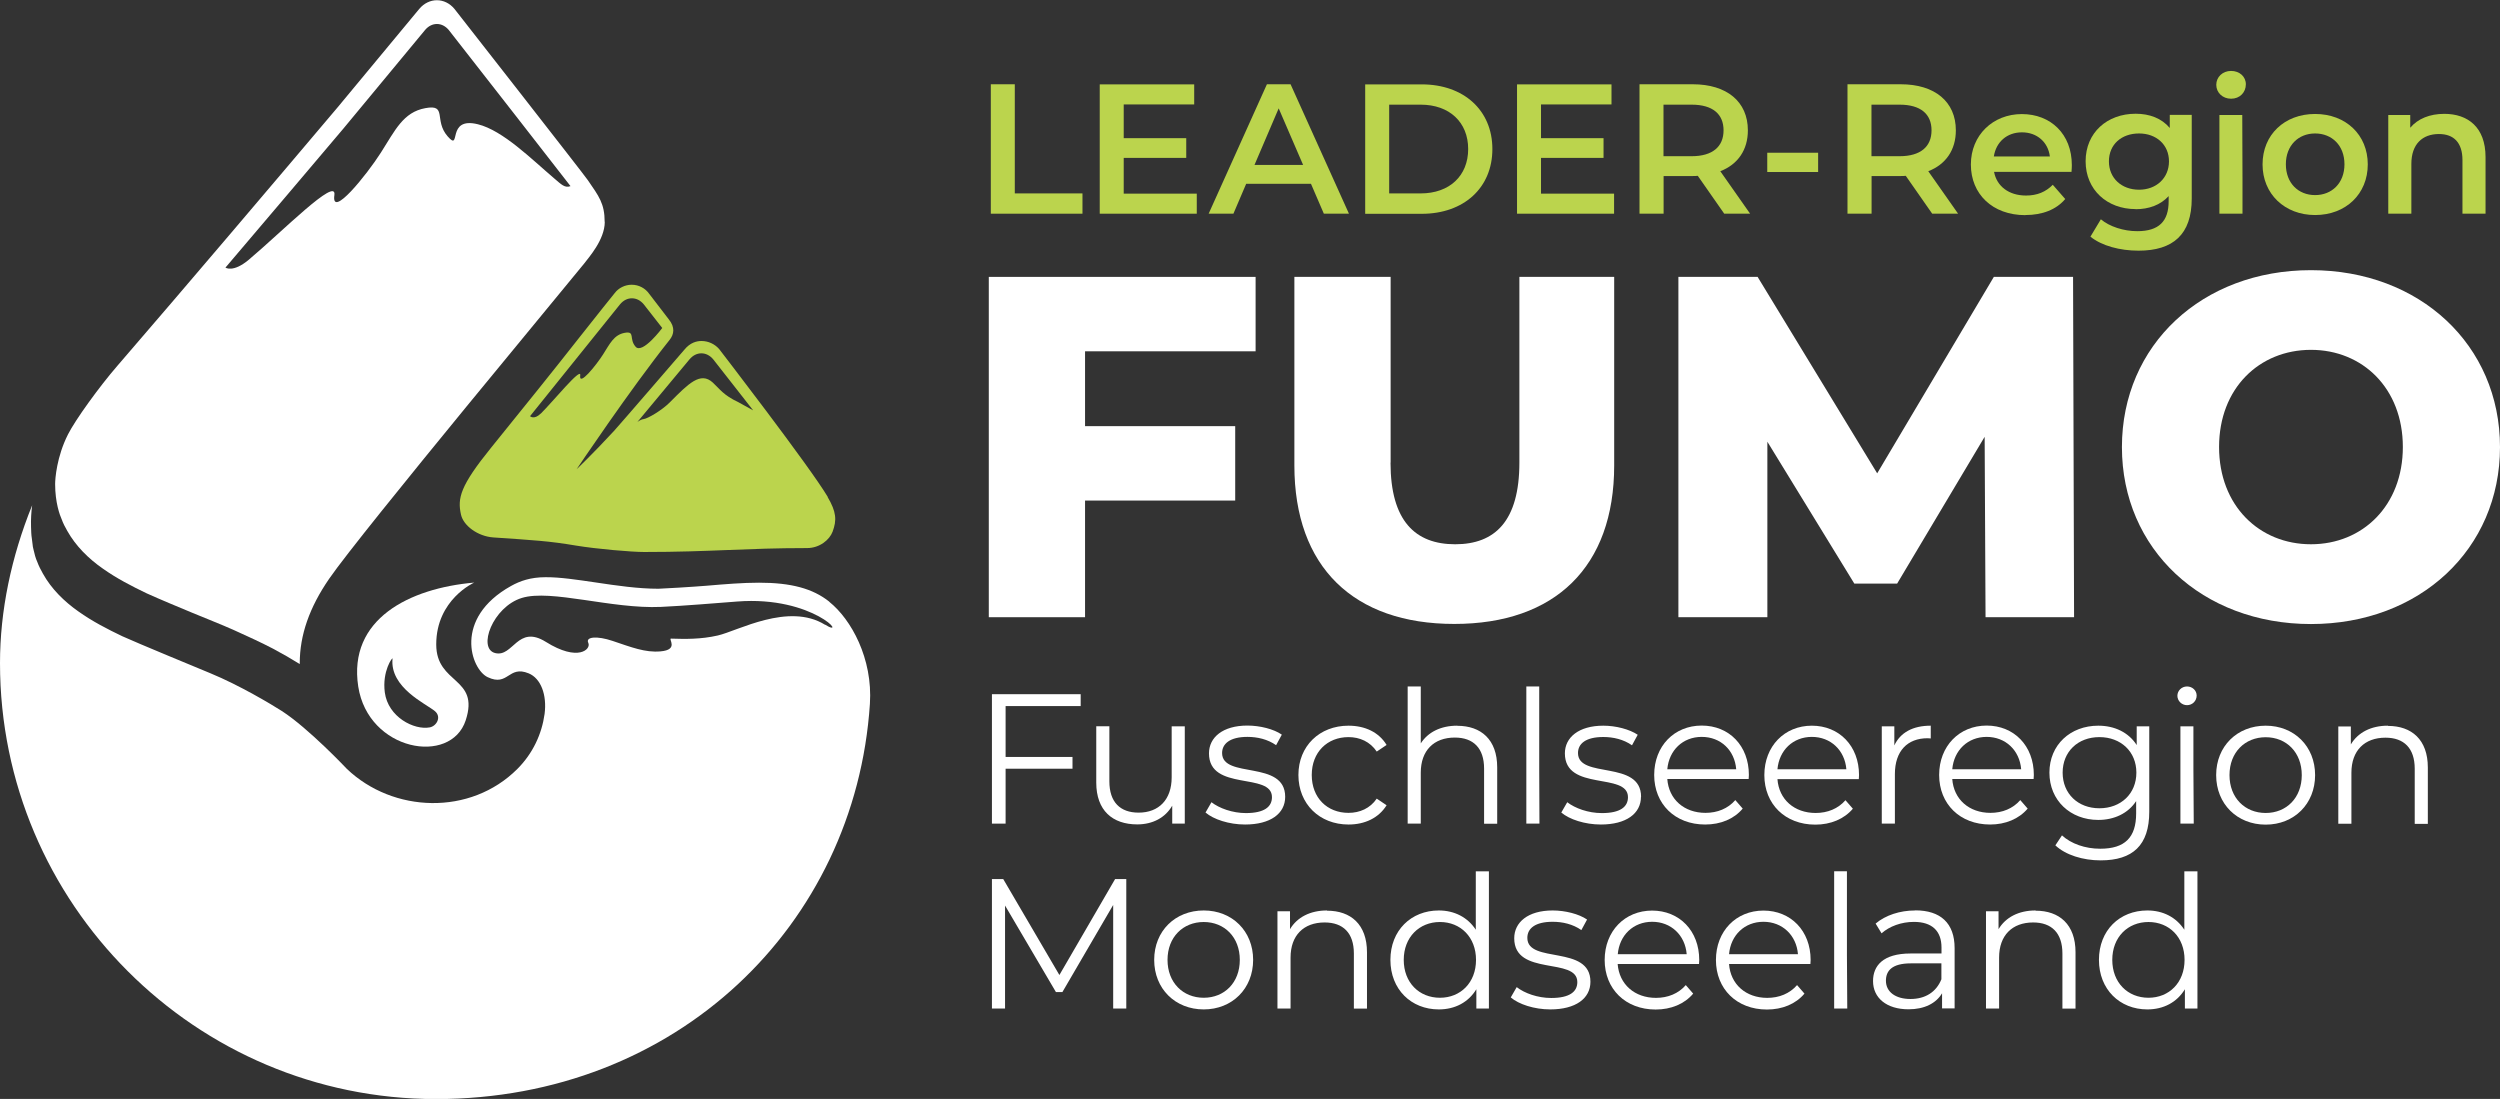 <?xml version="1.0" encoding="UTF-8"?><svg id="Ebene_2" xmlns="http://www.w3.org/2000/svg" xmlns:xlink="http://www.w3.org/1999/xlink" viewBox="0 0 223.1 98.07"><rect x="0" y="0" width="223.1" height="98.07" fill="#333333" stroke="none"/><defs><style>.cls-1,.cls-2,.cls-3,.cls-4,.cls-5,.cls-6,.cls-7,.cls-8,.cls-9,.cls-10,.cls-11{fill:none;}.cls-2{clip-path:url(#clippath-8);}.cls-3{clip-path:url(#clippath-7);}.cls-4{clip-path:url(#clippath-6);}.cls-5{clip-path:url(#clippath-9);}.cls-6{clip-path:url(#clippath-5);}.cls-7{clip-path:url(#clippath-3);}.cls-8{clip-path:url(#clippath-4);}.cls-9{clip-path:url(#clippath-2);}.cls-10{clip-path:url(#clippath-1);}.cls-12{fill:#fff;}.cls-13{fill:#bbd44d;}.cls-11{clip-path:url(#clippath);}</style><clipPath id="clippath"><rect class="cls-1" width="223.1" height="98.07"/></clipPath><clipPath id="clippath-1"><rect class="cls-1" width="223.1" height="98.07"/></clipPath><clipPath id="clippath-2"><rect class="cls-1" width="223.1" height="98.07"/></clipPath><clipPath id="clippath-3"><rect class="cls-1" width="223.1" height="98.07"/></clipPath><clipPath id="clippath-4"><rect class="cls-1" width="223.1" height="98.07"/></clipPath><clipPath id="clippath-5"><rect class="cls-1" width="223.1" height="98.07"/></clipPath><clipPath id="clippath-6"><rect class="cls-1" width="223.1" height="98.07"/></clipPath><clipPath id="clippath-7"><rect class="cls-1" width="223.1" height="98.07"/></clipPath><clipPath id="clippath-8"><rect class="cls-1" width="223.1" height="98.07"/></clipPath><clipPath id="clippath-9"><rect class="cls-1" width="223.1" height="98.07"/></clipPath></defs><g id="Ebene_1-2"><polygon class="cls-12" points="96.44 63.01 96.44 61.95 88.52 61.95 88.52 73.5 89.74 73.5 89.74 68.6 95.71 68.6 95.71 67.55 89.74 67.55 89.74 63.01 96.44 63.01"/><g class="cls-11"><path class="cls-12" d="m104.61,71.92v1.58h1.12v-8.68h-1.17v4.55c0,1.98-1.14,3.15-2.95,3.15-1.65,0-2.61-.94-2.61-2.79v-4.92h-1.17v5.03c0,2.49,1.45,3.73,3.66,3.73,1.39,0,2.51-.61,3.12-1.67"/><path class="cls-12" d="m111.2,72.56c-1.22,0-2.39-.43-3.09-.97l-.53.92c.71.61,2.1,1.07,3.53,1.07,2.26,0,3.58-.97,3.58-2.47,0-3.33-5.63-1.57-5.63-3.91,0-.82.69-1.44,2.26-1.44.89,0,1.8.21,2.56.74l.51-.94c-.72-.5-1.95-.81-3.07-.81-2.21,0-3.43,1.06-3.43,2.48,0,3.43,5.62,1.65,5.62,3.91,0,.86-.68,1.42-2.33,1.42"/><path class="cls-12" d="m120.34,65.78c1.01,0,1.93.41,2.52,1.29l.88-.59c-.69-1.14-1.93-1.72-3.4-1.72-2.59,0-4.47,1.82-4.47,4.4s1.88,4.42,4.47,4.42c1.47,0,2.7-.59,3.4-1.72l-.88-.59c-.59.87-1.52,1.27-2.52,1.27-1.9,0-3.28-1.34-3.28-3.38s1.39-3.38,3.28-3.38"/><path class="cls-12" d="m130.04,64.76c-1.47,0-2.61.58-3.25,1.58v-5.08h-1.17v12.24h1.17v-4.55c0-1.98,1.17-3.13,3.04-3.13,1.65,0,2.61.94,2.61,2.77v4.92h1.17v-5.03c0-2.49-1.45-3.71-3.56-3.71"/><path class="cls-12" d="m146.45,71.11c0-3.33-5.63-1.57-5.63-3.91,0-.83.69-1.43,2.26-1.43.89,0,1.8.21,2.56.74l.51-.94c-.73-.49-1.95-.81-3.07-.81-2.21,0-3.43,1.06-3.43,2.47,0,3.43,5.63,1.65,5.63,3.91,0,.86-.68,1.42-2.33,1.42-1.22,0-2.39-.43-3.09-.97l-.53.92c.71.61,2.1,1.07,3.53,1.07,2.26,0,3.58-.97,3.58-2.48"/><path class="cls-12" d="m151.86,65.76c1.7,0,2.94,1.19,3.08,2.89h-6.15c.15-1.7,1.39-2.89,3.07-2.89m3,5.64c-.66.76-1.6,1.14-2.66,1.14-1.9,0-3.28-1.2-3.41-3.02h7.26c0-.13.02-.26.02-.36,0-2.61-1.76-4.41-4.21-4.41s-4.24,1.83-4.24,4.41,1.85,4.42,4.55,4.42c1.37,0,2.57-.49,3.35-1.42l-.66-.76Z"/><path class="cls-12" d="m158.62,68.65c.15-1.7,1.39-2.89,3.07-2.89s2.94,1.19,3.08,2.89h-6.15Zm3.07-3.89c-2.44,0-4.24,1.83-4.24,4.41s1.85,4.42,4.55,4.42c1.37,0,2.57-.5,3.35-1.42l-.66-.76c-.66.76-1.6,1.14-2.66,1.14-1.9,0-3.28-1.2-3.41-3.02h7.26c0-.13.02-.26.02-.36,0-2.61-1.77-4.41-4.21-4.41"/><path class="cls-12" d="m167.93,64.82v8.68h1.17v-4.42c0-2.05,1.11-3.2,2.92-3.2.08,0,.18.02.28.02v-1.14c-1.6,0-2.71.61-3.25,1.76v-1.7h-1.12Z"/><path class="cls-12" d="m174.22,68.65c.15-1.7,1.39-2.89,3.07-2.89s2.94,1.19,3.08,2.89h-6.15Zm7.28.51c0-2.61-1.77-4.41-4.21-4.41s-4.24,1.83-4.24,4.41,1.85,4.42,4.55,4.42c1.37,0,2.57-.5,3.35-1.42l-.66-.76c-.66.76-1.6,1.14-2.66,1.14-1.9,0-3.28-1.2-3.41-3.02h7.26c0-.13.02-.26.02-.36"/><path class="cls-12" d="m187.35,72.13c-1.91,0-3.28-1.3-3.28-3.18s1.37-3.17,3.28-3.17,3.3,1.29,3.3,3.17-1.38,3.18-3.3,3.18m.07,3.61c-1.34,0-2.59-.44-3.41-1.19l-.59.89c.91.86,2.46,1.34,4.04,1.34,2.87,0,4.34-1.35,4.34-4.34v-7.62h-1.12v1.67c-.73-1.14-1.98-1.73-3.43-1.73-2.48,0-4.36,1.7-4.36,4.19s1.88,4.22,4.36,4.22c1.42,0,2.66-.58,3.38-1.68v1.1c0,2.14-1,3.15-3.2,3.15"/></g><polygon class="cls-12" points="194.58 73.5 195.77 73.5 195.74 68.67 195.74 64.82 194.58 64.82 194.58 73.5"/><g class="cls-10"><path class="cls-12" d="m196.03,62.07c0-.45-.38-.81-.86-.81s-.86.38-.86.83.38.84.86.84.86-.38.86-.86"/><path class="cls-12" d="m202.19,72.55c-1.85,0-3.23-1.35-3.23-3.38s1.38-3.38,3.23-3.38,3.22,1.35,3.22,3.38-1.37,3.38-3.22,3.38m0-7.79c-2.54,0-4.42,1.83-4.42,4.41s1.88,4.42,4.42,4.42,4.41-1.85,4.41-4.42-1.87-4.41-4.41-4.41"/><path class="cls-12" d="m213.09,64.76c-1.5,0-2.67.61-3.3,1.67v-1.6h-1.12v8.68h1.17v-4.55c0-1.98,1.17-3.13,3.04-3.13,1.65,0,2.61.94,2.61,2.77v4.92h1.17v-5.03c0-2.49-1.45-3.71-3.56-3.71"/></g><polygon class="cls-12" points="94.54 87.01 89.53 78.45 88.52 78.45 88.52 90 89.69 90 89.69 80.81 94.23 88.53 94.81 88.53 99.34 80.76 99.34 90 100.51 90 100.51 78.45 99.51 78.45 94.54 87.01"/><g class="cls-9"><path class="cls-12" d="m107.42,89.04c-1.85,0-3.23-1.35-3.23-3.38s1.38-3.38,3.23-3.38,3.22,1.35,3.22,3.38-1.37,3.38-3.22,3.38m0-7.79c-2.54,0-4.42,1.83-4.42,4.41s1.88,4.42,4.42,4.42,4.41-1.85,4.41-4.42-1.87-4.41-4.41-4.41"/><path class="cls-12" d="m118.42,81.25c-1.5,0-2.67.61-3.3,1.67v-1.6h-1.12v8.68h1.17v-4.55c0-1.98,1.17-3.13,3.04-3.13,1.65,0,2.61.94,2.61,2.77v4.92h1.17v-5.03c0-2.49-1.45-3.71-3.56-3.71"/><path class="cls-12" d="m128.5,89.04c-1.85,0-3.23-1.35-3.23-3.38s1.39-3.38,3.23-3.38,3.22,1.35,3.22,3.38-1.38,3.38-3.22,3.38m3.2-6.07c-.73-1.12-1.92-1.72-3.3-1.72-2.47,0-4.32,1.78-4.32,4.41s1.85,4.42,4.32,4.42c1.44,0,2.64-.63,3.35-1.8v1.72h1.12v-12.24h-1.17v5.21Z"/><path class="cls-12" d="m136.3,83.69c0-.83.69-1.43,2.26-1.43.89,0,1.8.21,2.56.74l.51-.94c-.73-.5-1.95-.81-3.07-.81-2.21,0-3.43,1.06-3.43,2.48,0,3.43,5.63,1.65,5.63,3.91,0,.86-.68,1.42-2.33,1.42-1.22,0-2.39-.43-3.08-.97l-.53.92c.71.61,2.09,1.07,3.53,1.07,2.26,0,3.58-.97,3.58-2.47,0-3.33-5.63-1.57-5.63-3.91"/><path class="cls-12" d="m144.37,85.15c.15-1.7,1.39-2.89,3.07-2.89s2.94,1.19,3.08,2.89h-6.15Zm3.07-3.89c-2.44,0-4.24,1.83-4.24,4.41s1.85,4.42,4.55,4.42c1.37,0,2.57-.49,3.35-1.42l-.66-.76c-.66.76-1.6,1.14-2.66,1.14-1.9,0-3.28-1.2-3.42-3.02h7.26c0-.13.02-.26.02-.36,0-2.61-1.77-4.41-4.21-4.41"/><path class="cls-12" d="m154.3,85.15c.15-1.7,1.39-2.89,3.07-2.89s2.94,1.19,3.08,2.89h-6.15Zm3.07-3.89c-2.44,0-4.24,1.83-4.24,4.41s1.85,4.42,4.55,4.42c1.37,0,2.57-.49,3.35-1.42l-.66-.76c-.66.76-1.6,1.14-2.66,1.14-1.9,0-3.28-1.2-3.41-3.02h7.26c0-.13.02-.26.02-.36,0-2.61-1.77-4.41-4.21-4.41"/><path class="cls-12" d="m173.25,87.39c-.46,1.14-1.43,1.76-2.76,1.76s-2.19-.63-2.19-1.63c0-.89.54-1.55,2.23-1.55h2.72v1.42Zm-2.34-6.14c-1.37,0-2.66.43-3.53,1.17l.53.87c.71-.63,1.77-1.02,2.89-1.02,1.62,0,2.46.81,2.46,2.29v.53h-2.76c-2.49,0-3.35,1.12-3.35,2.46,0,1.5,1.2,2.52,3.17,2.52,1.43,0,2.46-.54,2.99-1.43v1.35h1.12v-5.38c0-2.24-1.27-3.37-3.51-3.37"/><path class="cls-12" d="m181.65,81.25c-1.5,0-2.67.61-3.3,1.67v-1.6h-1.12v8.68h1.17v-4.55c0-1.98,1.17-3.13,3.04-3.13,1.65,0,2.61.94,2.61,2.77v4.92h1.17v-5.03c0-2.49-1.45-3.71-3.56-3.71"/></g><polygon class="cls-12" points="164.82 85.17 164.82 77.75 163.68 77.75 163.68 90 164.85 90 164.82 85.17"/><g class="cls-7"><path class="cls-12" d="m191.73,89.04c-1.85,0-3.23-1.35-3.23-3.38s1.38-3.38,3.23-3.38,3.22,1.35,3.22,3.38-1.38,3.38-3.22,3.38m3.2-6.07c-.73-1.12-1.91-1.72-3.3-1.72-2.48,0-4.32,1.78-4.32,4.41s1.85,4.42,4.32,4.42c1.44,0,2.64-.63,3.35-1.8v1.72h1.12v-12.24h-1.17v5.21Z"/></g><polygon class="cls-13" points="96.6 17.26 90.56 17.26 90.56 7.52 88.42 7.52 88.42 19.07 96.6 19.07 96.6 17.26"/><polygon class="cls-13" points="106.8 17.28 100.28 17.28 100.28 14.09 105.86 14.09 105.86 12.33 100.28 12.33 100.28 9.32 106.57 9.32 106.57 7.53 98.14 7.53 98.14 19.07 106.8 19.07 106.8 17.28"/><path class="cls-13" d="m114.11,9.67l2.18,5.05h-4.34l2.16-5.05Zm-2.89,6.73h5.77l1.15,2.67h2.24l-5.21-11.55h-2.11l-5.2,11.55h2.21l1.14-2.67Z"/><g class="cls-8"><path class="cls-13" d="m123.97,17.26v-7.92h2.81c2.57,0,4.24,1.57,4.24,3.96s-1.67,3.96-4.24,3.96h-2.81Zm9.21-3.96c0-3.46-2.56-5.77-6.3-5.77h-5.05v11.55h5.05c3.74,0,6.3-2.31,6.3-5.78"/></g><polygon class="cls-13" points="144.04 17.28 137.52 17.28 137.52 14.09 143.1 14.09 143.1 12.33 137.52 12.33 137.52 9.32 143.81 9.32 143.81 7.53 135.38 7.53 135.38 19.07 144.04 19.07 144.04 17.28"/><g class="cls-6"><path class="cls-13" d="m148.45,9.34h2.51c1.88,0,2.85.84,2.85,2.29s-.97,2.31-2.85,2.31h-2.51v-4.6Zm0,6.37h2.61c.15,0,.3,0,.45-.02l2.36,3.38h2.31l-2.66-3.79c1.57-.61,2.46-1.9,2.46-3.65,0-2.56-1.88-4.11-4.92-4.11h-4.75v11.55h2.15v-3.37Z"/></g><rect class="cls-13" x="157.71" y="13.63" width="4.54" height="1.72"/><g class="cls-4"><path class="cls-13" d="m167.01,9.34h2.51c1.88,0,2.85.84,2.85,2.29s-.97,2.31-2.85,2.31h-2.51v-4.6Zm0,6.37h2.61c.15,0,.3,0,.45-.02l2.36,3.38h2.31l-2.66-3.79c1.57-.61,2.46-1.9,2.46-3.65,0-2.56-1.88-4.11-4.92-4.11h-4.75v11.55h2.15v-3.37Z"/><path class="cls-13" d="m180.44,11.81c1.35,0,2.33.88,2.49,2.15h-5c.2-1.29,1.17-2.15,2.51-2.15m.31,7.38c1.52,0,2.76-.49,3.55-1.43l-1.11-1.27c-.63.64-1.4.96-2.39.96-1.53,0-2.61-.83-2.85-2.11h6.91c.02-.2.03-.45.03-.61,0-2.76-1.88-4.55-4.46-4.55s-4.55,1.88-4.55,4.5,1.91,4.52,4.87,4.52"/><path class="cls-13" d="m190.89,11.91c1.55,0,2.67,1.01,2.67,2.49s-1.12,2.53-2.67,2.53-2.69-1.02-2.69-2.53,1.12-2.49,2.69-2.49m-.31,6.76c1.19,0,2.23-.38,2.95-1.17v.46c0,1.78-.86,2.67-2.8,2.67-1.22,0-2.48-.41-3.25-1.06l-.93,1.55c1.01.82,2.64,1.25,4.29,1.25,3.09,0,4.75-1.45,4.75-4.65v-7.47h-1.96v1.17c-.73-.87-1.81-1.27-3.05-1.27-2.53,0-4.46,1.68-4.46,4.24s1.93,4.27,4.46,4.27"/><path class="cls-13" d="m199.1,8.81c.78,0,1.32-.56,1.32-1.29,0-.68-.56-1.19-1.32-1.19s-1.32.55-1.32,1.24.56,1.24,1.32,1.24"/><path class="cls-13" d="m206.6,11.91c1.5,0,2.62,1.07,2.62,2.75s-1.12,2.75-2.62,2.75-2.61-1.07-2.61-2.75,1.12-2.75,2.61-2.75m0,7.28c2.74,0,4.7-1.88,4.7-4.52s-1.96-4.5-4.7-4.5-4.69,1.86-4.69,4.5,1.98,4.52,4.69,4.52"/><path class="cls-13" d="m215.19,14.62c0-1.76.99-2.66,2.46-2.66,1.32,0,2.1.76,2.1,2.33v4.78h2.06v-5.05c0-2.66-1.57-3.86-3.68-3.86-1.29,0-2.36.43-3.04,1.24v-1.14h-1.96v8.81h2.06v-4.46Z"/></g><polygon class="cls-12" points="96.83 44.67 110.23 44.67 110.23 38.03 96.83 38.03 96.83 31.35 112.05 31.35 112.05 24.71 88.24 24.71 88.24 55.08 96.83 55.08 96.83 44.67"/><g class="cls-3"><path class="cls-12" d="m124.1,41.28v-16.57h-8.59v16.83c0,9.06,5.29,14.14,14.27,14.14s14.27-5.08,14.27-14.14v-16.83h-8.46v16.57c0,5.21-2.17,7.29-5.73,7.29s-5.77-2.08-5.77-7.29"/></g><polygon class="cls-12" points="149.78 55.08 157.72 55.08 157.72 39.42 165.48 52.08 169.3 52.08 177.11 38.98 177.19 55.08 185.09 55.08 185 24.71 177.93 24.71 167.52 42.24 156.85 24.71 149.78 24.71 149.78 55.08"/><g class="cls-2"><path class="cls-12" d="m206.23,48.57c-4.6,0-8.2-3.43-8.2-8.68s3.6-8.67,8.2-8.67,8.2,3.43,8.2,8.67-3.6,8.68-8.2,8.68m0-24.46c-9.72,0-16.87,6.68-16.87,15.79s7.16,15.79,16.87,15.79,16.87-6.68,16.87-15.79-7.16-15.79-16.87-15.79"/></g><polygon class="cls-12" points="137.36 68.67 137.36 61.26 136.21 61.26 136.21 73.5 137.38 73.5 137.36 68.67"/><g class="cls-5"><path class="cls-12" d="m50.91,16.61h0c-.5.2-.84-.17-1.43-.67-2.07-1.76-4.59-4.29-6.83-4.85-2.88-.72-1.44,2.52-2.7,1.08-1.26-1.44,0-2.89-1.99-2.52-1.98.36-2.7,1.98-3.97,3.97-1.26,1.98-4.46,5.95-4.15,3.79.24-1.71-4.68,3.28-7.64,5.77-1.41,1.18-2.08.7-2.08.7h0c3.77-4.43,7.5-8.83,10.52-12.4l7.29-8.8c.29-.35.67-.54,1.06-.54s.77.19,1.06.54c3.63,4.64,8.73,11.18,10.87,13.94m3.04,3.18c0-1.64-.52-2.29-1.5-3.72-.41-.6-11.9-15.28-11.9-15.28-.86-1.04-2.28-1.04-3.15,0l-7.29,8.79c-5.64,6.67-13.47,15.9-19.66,23.07-1.6,1.85-3.74,4.81-4.39,6.1-1.02,2.01-1.15,3.99-1.15,4.44,0,1.65.42,2.78.58,3.13.13.36.3.7.5,1.04.76,1.36,1.91,2.49,3.16,3.36,1.25.89,2.6,1.58,3.93,2.22,1.35.61,2.7,1.16,4.01,1.71,1.31.55,2.6,1.04,3.82,1.59,1.21.55,2.38,1.08,3.45,1.64.85.45,1.64.91,2.38,1.37,0-.02,0-.05,0-.07,0-2.51.86-4.98,2.63-7.55,2.88-4.18,22.3-27.52,22.75-28.12.35-.48,1.84-2.1,1.84-3.72"/><path class="cls-12" d="m73.62,55.75c-3.25-2.01-7.78.55-9.56.96-1.52.35-2.93.32-4.18.28-.26,0,.73,1-.94,1.14-1.37.12-2.59-.37-4.29-.94-1.34-.45-2.42-.38-2.15.18.27.56-.9,1.72-3.79-.09-2.53-1.58-2.91,1.4-4.52,1-1.6-.4-.22-4.12,2.38-4.92,2.6-.8,8.02,1,12.42.8,2.12-.1,4.85-.33,6.8-.48,6.84-.53,9.97,3.38,7.83,2.06m.38-2.05c-1.47-1.17-3.4-1.69-6.26-1.69-1.47,0-3.03.13-4.67.27-1.18.1-4.08.27-4.31.27-1.81,0-3.73-.28-5.59-.56-1.64-.24-3.2-.48-4.49-.47-1.34,0-2.28.34-3.07.78-5.19,2.89-3.58,7.44-2.09,8.14,1.85.88,1.83-1.09,3.66-.34,1.09.45,1.64,1.92,1.42,3.62-.25,1.8-1.05,3.53-2.43,4.91-4.2,4.2-11.1,3.92-15.21,0,0,0-3.41-3.62-5.81-5.17-.89-.57-3.75-2.29-6.4-3.38-1.23-.51-6.49-2.68-7.83-3.29-1.34-.64-2.68-1.33-3.93-2.22-1.25-.88-2.4-2-3.16-3.37-.19-.34-.37-.68-.5-1.04-.16-.35-.25-.71-.33-1.07l-.03-.13-.02-.07v-.03s-.02-.07-.02-.07v-.02s-.03-.24-.03-.24l-.06-.48c-.05-.3-.06-.66-.07-1.02-.02-.68.02-1.33.1-1.93C1,49.71,0,54.51,0,59.18,0,80.63,17.45,98.08,38.9,98.08s37.42-15.49,38.73-35.26c.27-4.07-1.69-7.57-3.62-9.11"/><path class="cls-13" d="m67.21,36.62l-1.34-.74c-1.32-.62-1.64-1.17-2.26-1.74-1.1-1.01-2.17.09-3.84,1.77-.72.72-1.96,1.44-2.33,1.49-.3.04-.56.26-.56.26l4.65-5.59c.29-.35.67-.54,1.06-.54s.77.19,1.06.54c1.09,1.4,2.32,2.97,3.57,4.56m-18.97.28c-.59.58-.95.23-.95.23.29-.35,8.03-9.98,8.03-9.98.29-.35.66-.54,1.06-.54s.77.19,1.06.54c.52.67,1.08,1.38,1.65,2.11,0,0-1.77,2.37-2.38,1.67-.62-.71,0-1.41-.97-1.24-.97.18-1.32.97-1.94,1.94-.62.97-2.18,2.91-2.03,1.85.11-.79-2.48,2.4-3.52,3.42m25.62,7.45c-1.64-2.76-9.71-13.22-9.71-13.22-.4-.45-.97-.71-1.57-.71-.43,0-1.01.14-1.53.78,0,0-5.8,6.73-6.28,7.25-1.94,2.1-3.33,3.41-3.33,3.41,0,0,4.78-7.13,8.29-11.53.41-.51.5-1.13-.05-1.82l-1.75-2.28c-.36-.52-.94-.83-1.58-.83-.6,0-1.17.29-1.51.74,0,0-1.87,2.32-3.24,4.07-2.03,2.59-4.86,6.11-7.8,9.74-2.76,3.41-3.01,4.5-2.68,5.97.22.98,1.49,1.93,2.88,2.03,3.66.25,4.97.32,7.4.73,1.81.3,4.94.57,6.06.57,5.9,0,9.05-.35,14.54-.35,1.13,0,2.01-.74,2.28-1.46.38-1.02.35-1.76-.45-3.11"/><path class="cls-12" d="m38.82,63.47c.6.52.14,1.32-.46,1.44-1.4.27-3.73-.92-4.02-3.12-.25-1.91.7-3.18.69-3.02-.26,2.61,3.01,4.04,3.79,4.7m3.5-11.48c-5.77.5-11.28,3.25-10.35,9.28.89,5.75,8.26,7.07,9.59,3.01,1.27-3.88-2.63-3.18-2.63-6.77,0-4.02,3.39-5.52,3.39-5.52"/></g><polygon class="cls-13" points="198.06 19.07 200.12 19.07 200.12 15.84 200.1 10.26 198.06 10.26 198.06 19.07"/></g></svg>